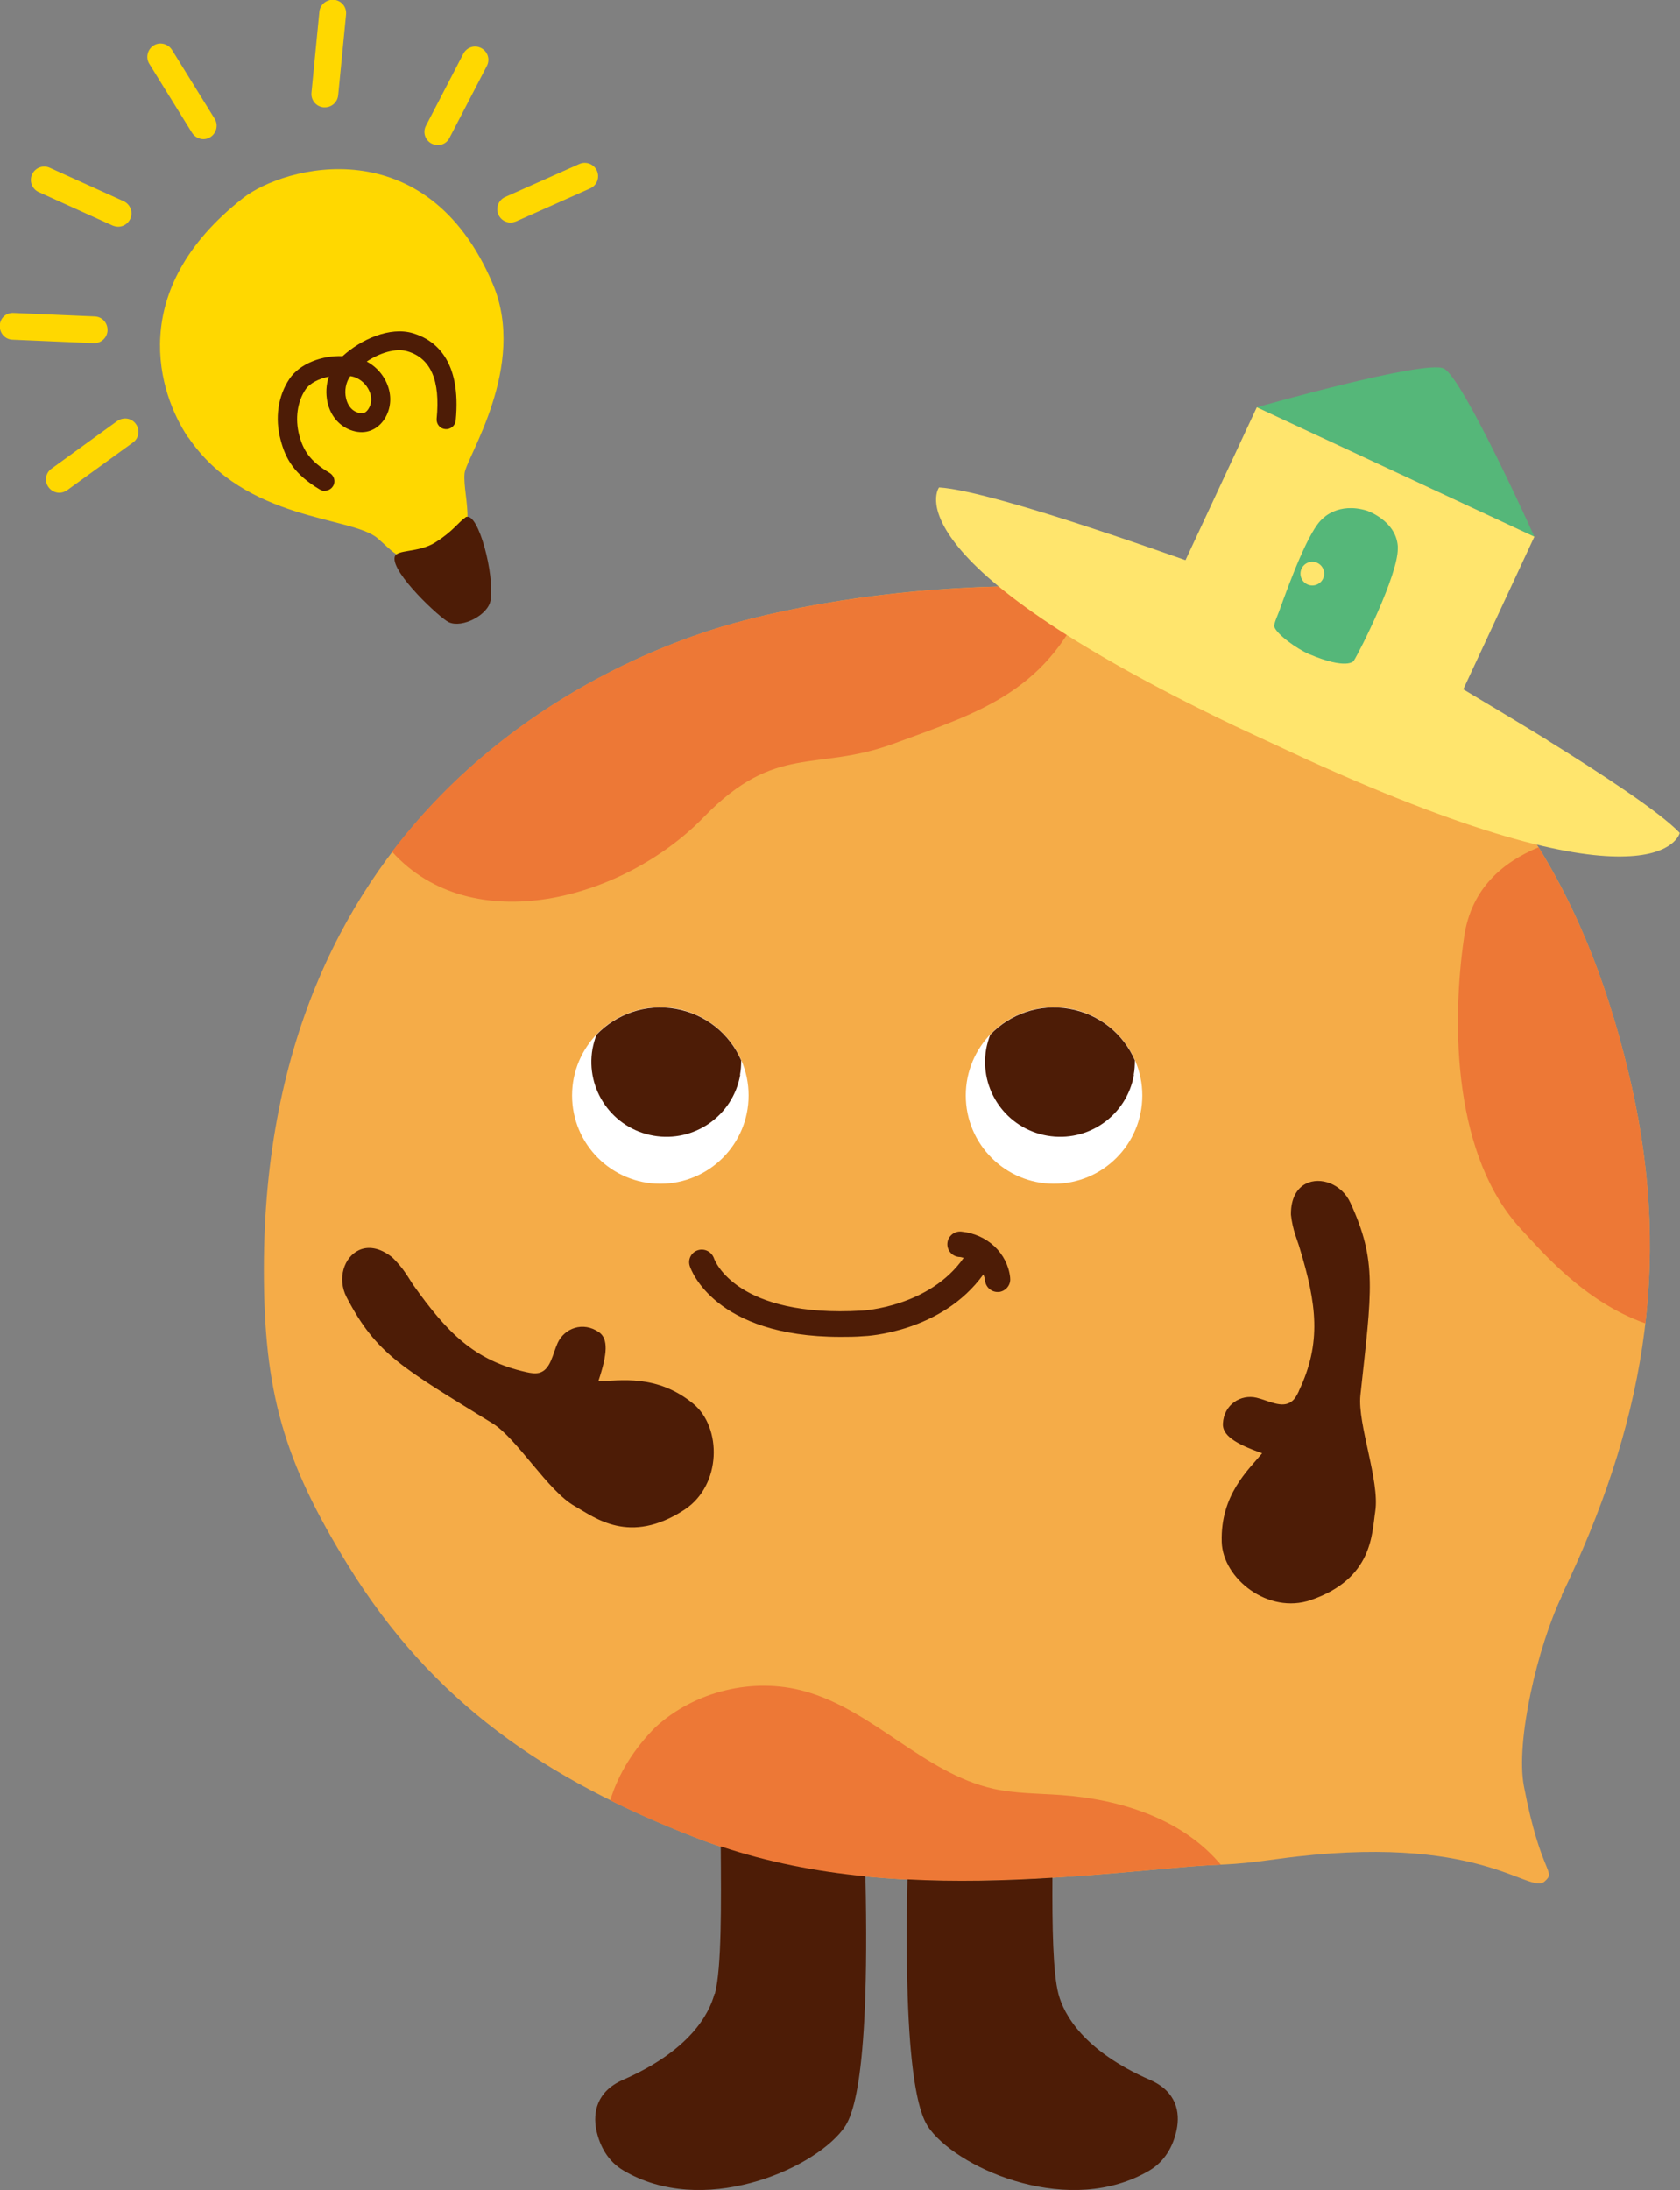 <?xml version="1.0" encoding="UTF-8"?><svg id="_レイヤー_2" xmlns="http://www.w3.org/2000/svg" viewBox="0 0 72.33 94.26"><rect x="0" y="0" width="72.33" height="94.26" fill="#808080" stroke="none"/><defs><style>.cls-1{fill:#ffd800;}.cls-1,.cls-2,.cls-3,.cls-4,.cls-5,.cls-6,.cls-7{stroke-width:0px;}.cls-2{fill:#ffe56d;}.cls-3{fill:#f5ac48;}.cls-4{fill:#4d1c06;}.cls-5{fill:#fff;}.cls-6{fill:#55b779;}.cls-7{fill:#ed7836;}</style></defs><g id="_原稿"><path class="cls-1" d="M8.1,18.83c-1.27-1.88-2.71-6.33,2.36-10.3,1.77-1.39,7.91-3.04,10.76,3.7,1.5,3.55-1.17,7.49-1.22,8.15-.09,1.08.77,2.91-1.04,3.45-.37.11-.71.36-1.08.29-.88-.15-.94-.36-1.62-.95-1.13-.97-5.68-.71-8.15-4.34Z"/><path class="cls-4" d="M13.98,21.13c-.07,0-.14-.02-.21-.06-1.11-.66-1.48-1.33-1.69-2.14-.25-.93-.11-1.89.38-2.62.45-.67,1.42-1.02,2.29-.98.8-.73,2.04-1.28,3.02-.99.98.29,2.1,1.18,1.85,3.76-.02.23-.23.39-.45.37-.23-.02-.39-.22-.37-.45.16-1.65-.25-2.6-1.26-2.9-.51-.15-1.19.07-1.75.44.32.17.59.43.77.75.25.44.31.93.16,1.38-.15.44-.46.76-.85.87-.24.07-.51.05-.78-.05-.5-.19-.86-.62-.99-1.19-.08-.38-.06-.76.06-1.11-.43.09-.82.28-1.01.56-.35.53-.45,1.25-.27,1.95.17.64.44,1.12,1.32,1.64.19.12.26.37.14.56-.08.13-.21.2-.35.2ZM15.08,16.19c-.19.26-.26.63-.18.96.04.17.15.48.48.6.1.04.2.05.27.03.12-.03.23-.17.29-.34.08-.23.04-.48-.09-.71-.15-.27-.42-.47-.7-.53-.02,0-.04,0-.06-.01Z"/><path class="cls-4" d="M20.08,22.25c.52-.18,1.22,2.48,1.04,3.59-.1.63-1.22,1.21-1.8.94-.37-.17-2.47-2.12-2.33-2.8.07-.35,1.03-.17,1.76-.64.79-.5.95-.84,1.33-1.1Z"/><path class="cls-1" d="M4.06,14.77s-.02,0-.03,0l-3.49-.15c-.32-.01-.56-.28-.55-.6.01-.32.26-.57.6-.55l3.49.15c.32.01.56.28.55.6-.01.31-.27.55-.57.55Z"/><path class="cls-1" d="M2.56,21.21c-.18,0-.35-.08-.47-.24-.19-.26-.13-.62.13-.8l2.83-2.05c.26-.18.62-.13.8.13.19.26.13.62-.13.8l-2.83,2.05c-.1.07-.22.11-.34.11Z"/><path class="cls-1" d="M5.09,9.76c-.08,0-.16-.02-.24-.05l-3.18-1.44c-.29-.13-.42-.47-.29-.76s.47-.42.76-.29l3.18,1.44c.29.13.42.47.29.76-.1.21-.3.34-.52.34Z"/><path class="cls-1" d="M18.84,6.24c-.09,0-.18-.02-.26-.06-.28-.15-.39-.49-.24-.77l1.61-3.1c.15-.28.49-.39.77-.24.28.15.39.49.24.77l-1.61,3.1c-.1.2-.3.31-.51.31Z"/><path class="cls-1" d="M21.98,9.58c-.22,0-.43-.13-.52-.34-.13-.29,0-.63.29-.76l3.19-1.42c.29-.13.63,0,.76.29.13.29,0,.63-.29.76l-3.19,1.42c-.08.03-.16.05-.23.05Z"/><path class="cls-1" d="M13.99,4.62s-.04,0-.06,0c-.32-.03-.55-.31-.52-.63l.34-3.48c.03-.32.31-.54.63-.52.32.03.55.31.52.63l-.34,3.48c-.03.3-.28.52-.57.52Z"/><path class="cls-1" d="M8.76,5.99c-.19,0-.38-.1-.49-.27l-1.84-2.97c-.17-.27-.08-.62.18-.79.27-.17.62-.08.79.18l1.84,2.97c.17.27.08.62-.18.79-.09.06-.2.09-.3.09Z"/><path class="cls-3" d="M67.23,68.68c3.49-7.23,4.78-14.08,3.02-21.92-1.77-7.84-5.41-14.74-13.39-19.08-6.19-3.36-17.9-2.88-25.24-.86-5.63,1.55-20.26,7.9-20.26,27.82,0,5.26.85,8.23,3.61,12.71,3.65,5.93,8.51,9.23,15,11.75,6.49,2.52,13.61,1.94,20.54,1.3,2.46-.23,2.06-.05,4.51-.39,8.72-1.19,10.81,1.56,11.48.97.53-.47-.15-.22-.89-4.1-.37-1.93.6-6.04,1.64-8.2Z"/><path class="cls-4" d="M55.92,59.88c-.08.16-.16.33-.31.44-.41.32-1-.04-1.51-.16-.68-.16-1.41.29-1.45,1.12-.02.49.5.85,1.69,1.27-.6.73-1.8,1.79-1.74,3.82.05,1.59,2.01,3.12,3.83,2.5,2.68-.92,2.63-2.85,2.78-3.82.2-1.31-.77-3.76-.64-4.99.49-4.53.73-5.77-.43-8.29-.37-.81-1.29-1.14-1.92-.82-.37.19-.65.62-.64,1.33.07.67.29,1.13.37,1.42.74,2.43.96,4.09-.03,6.17Z"/><path class="cls-4" d="M22.67,59.06c.18.04.36.07.54.03.5-.13.58-.81.8-1.29.29-.63,1.09-.94,1.78-.46.4.28.37.92-.03,2.11.94-.02,2.52-.32,4.09.97,1.23,1.01,1.23,3.5-.38,4.56-2.37,1.55-3.87.33-4.72-.15-1.16-.65-2.49-2.92-3.55-3.57-3.88-2.39-5-2.97-6.28-5.43-.41-.8-.11-1.72.53-2.02.38-.18.89-.13,1.44.31.49.47.72.92.89,1.17,1.47,2.07,2.64,3.27,4.89,3.77Z"/><circle class="cls-5" cx="28.43" cy="47.15" r="3.8"/><path class="cls-4" d="M31.86,46.26c.04-.21.05-.42.05-.62-.49-1.13-1.52-1.99-2.82-2.22s-2.56.23-3.41,1.12c-.07.19-.13.39-.17.6-.31,1.76.86,3.43,2.62,3.74s3.43-.86,3.74-2.62Z"/><circle class="cls-5" cx="45.38" cy="47.15" r="3.8"/><path class="cls-4" d="M48.81,46.26c.04-.21.05-.42.05-.62-.49-1.13-1.52-1.99-2.82-2.22s-2.56.23-3.41,1.12c-.07.19-.13.39-.17.6-.31,1.76.86,3.43,2.62,3.74s3.43-.86,3.74-2.62Z"/><path class="cls-4" d="M43.49,54.98c-.12-1.05-.99-1.86-2.1-1.97-.3-.03-.57.19-.6.49-.03.3.19.57.49.6.07,0,.14.02.21.04-1.47,2.11-4.33,2.27-4.37,2.27-5.39.32-6.34-2.13-6.38-2.25-.1-.28-.4-.44-.69-.35-.29.09-.45.4-.35.69.04.13,1.05,3.04,6.48,3.04.32,0,.65,0,1-.03.14,0,3.37-.17,5.16-2.66.03.08.06.17.07.27.03.28.27.49.54.49.02,0,.04,0,.06,0,.3-.04.52-.31.48-.61Z"/><path class="cls-7" d="M66.24,36.47c-1.52.63-2.89,1.75-3.2,3.83-.58,3.93-.43,9.53,2.47,12.63.86.92,2.7,3.11,5.33,4.03.38-3.28.21-6.64-.59-10.2-.83-3.69-2.08-7.18-4.01-10.29Z"/><path class="cls-7" d="M26.28,77.49c1.16.58,2.39,1.11,3.68,1.61,6.49,2.52,13.61,1.94,20.54,1.3,1.08-.1,1.6-.12,2.06-.14-.04-.05-.08-.11-.13-.15-1.66-1.87-4.25-2.67-6.75-2.85-.97-.07-1.96-.06-2.91-.27-3-.67-5.18-3.39-8.14-4.2-2.21-.61-4.72,0-6.41,1.55-.87.87-1.59,1.96-1.95,3.16Z"/><path class="cls-7" d="M46.96,25.32c-5.29-.33-11.07.33-15.35,1.5-3.37.93-9.98,3.58-14.73,9.84,3.42,3.79,9.93,2.11,13.43-1.5,3.1-3.19,4.81-1.92,8.16-3.15,3.76-1.38,6.73-2.24,8.48-6.7Z"/><path class="cls-6" d="M54.11,17.53s7.23-2.06,8.05-1.67,3.9,7.24,3.9,7.24l-11.95-5.57Z"/><path class="cls-2" d="M66.63,31.86c-1.45-.89-2.81-1.7-3.63-2.19l3.06-6.57-11.95-5.57-3.07,6.58c-.91-.32-2.34-.82-3.89-1.33-2.6-.86-5.5-1.73-6.72-1.8,0,0-.58.76.72,2.43s4.48,4.23,12,7.83l1.57.73,1.57.73c7.6,3.45,11.6,4.24,13.71,4.16,2.11-.07,2.32-1.01,2.32-1.01-.84-.89-3.38-2.55-5.7-3.99Z"/><path class="cls-6" d="M58.28,28.45c.28-.44,1.91-3.7,1.9-4.84,0-.03,0-.07,0-.1-.08-1.11-1.33-1.53-1.33-1.53-1.24-.38-1.9.34-1.9.34-.59.47-1.43,2.74-1.89,4.02-.04.11-.23.53-.2.63.1.33.98.96,1.49,1.18,1.65.7,1.93.3,1.93.3Z"/><circle class="cls-2" cx="56.5" cy="24.69" r=".51"/><path class="cls-4" d="M30.76,85.82c-.23.88-1.08,2.45-3.94,3.7-1.14.5-1.29,1.41-1.15,2.14.15.73.52,1.38,1.17,1.76,3.39,2.01,8.07.01,9.43-1.74.31-.4,1.2-1.55.99-10.92-2.12-.21-4.2-.61-6.23-1.29.02,2.49.04,5.24-.25,6.34Z"/><path class="cls-4" d="M39.07,80.89c-.2,9.25.69,10.4.99,10.79,1.36,1.75,6.04,3.75,9.43,1.74.64-.38,1.02-1.02,1.17-1.76.15-.74,0-1.64-1.15-2.14-2.86-1.25-3.71-2.82-3.94-3.7-.24-.91-.27-2.93-.26-5-2.09.13-4.17.18-6.23.07Z"/></g></svg>